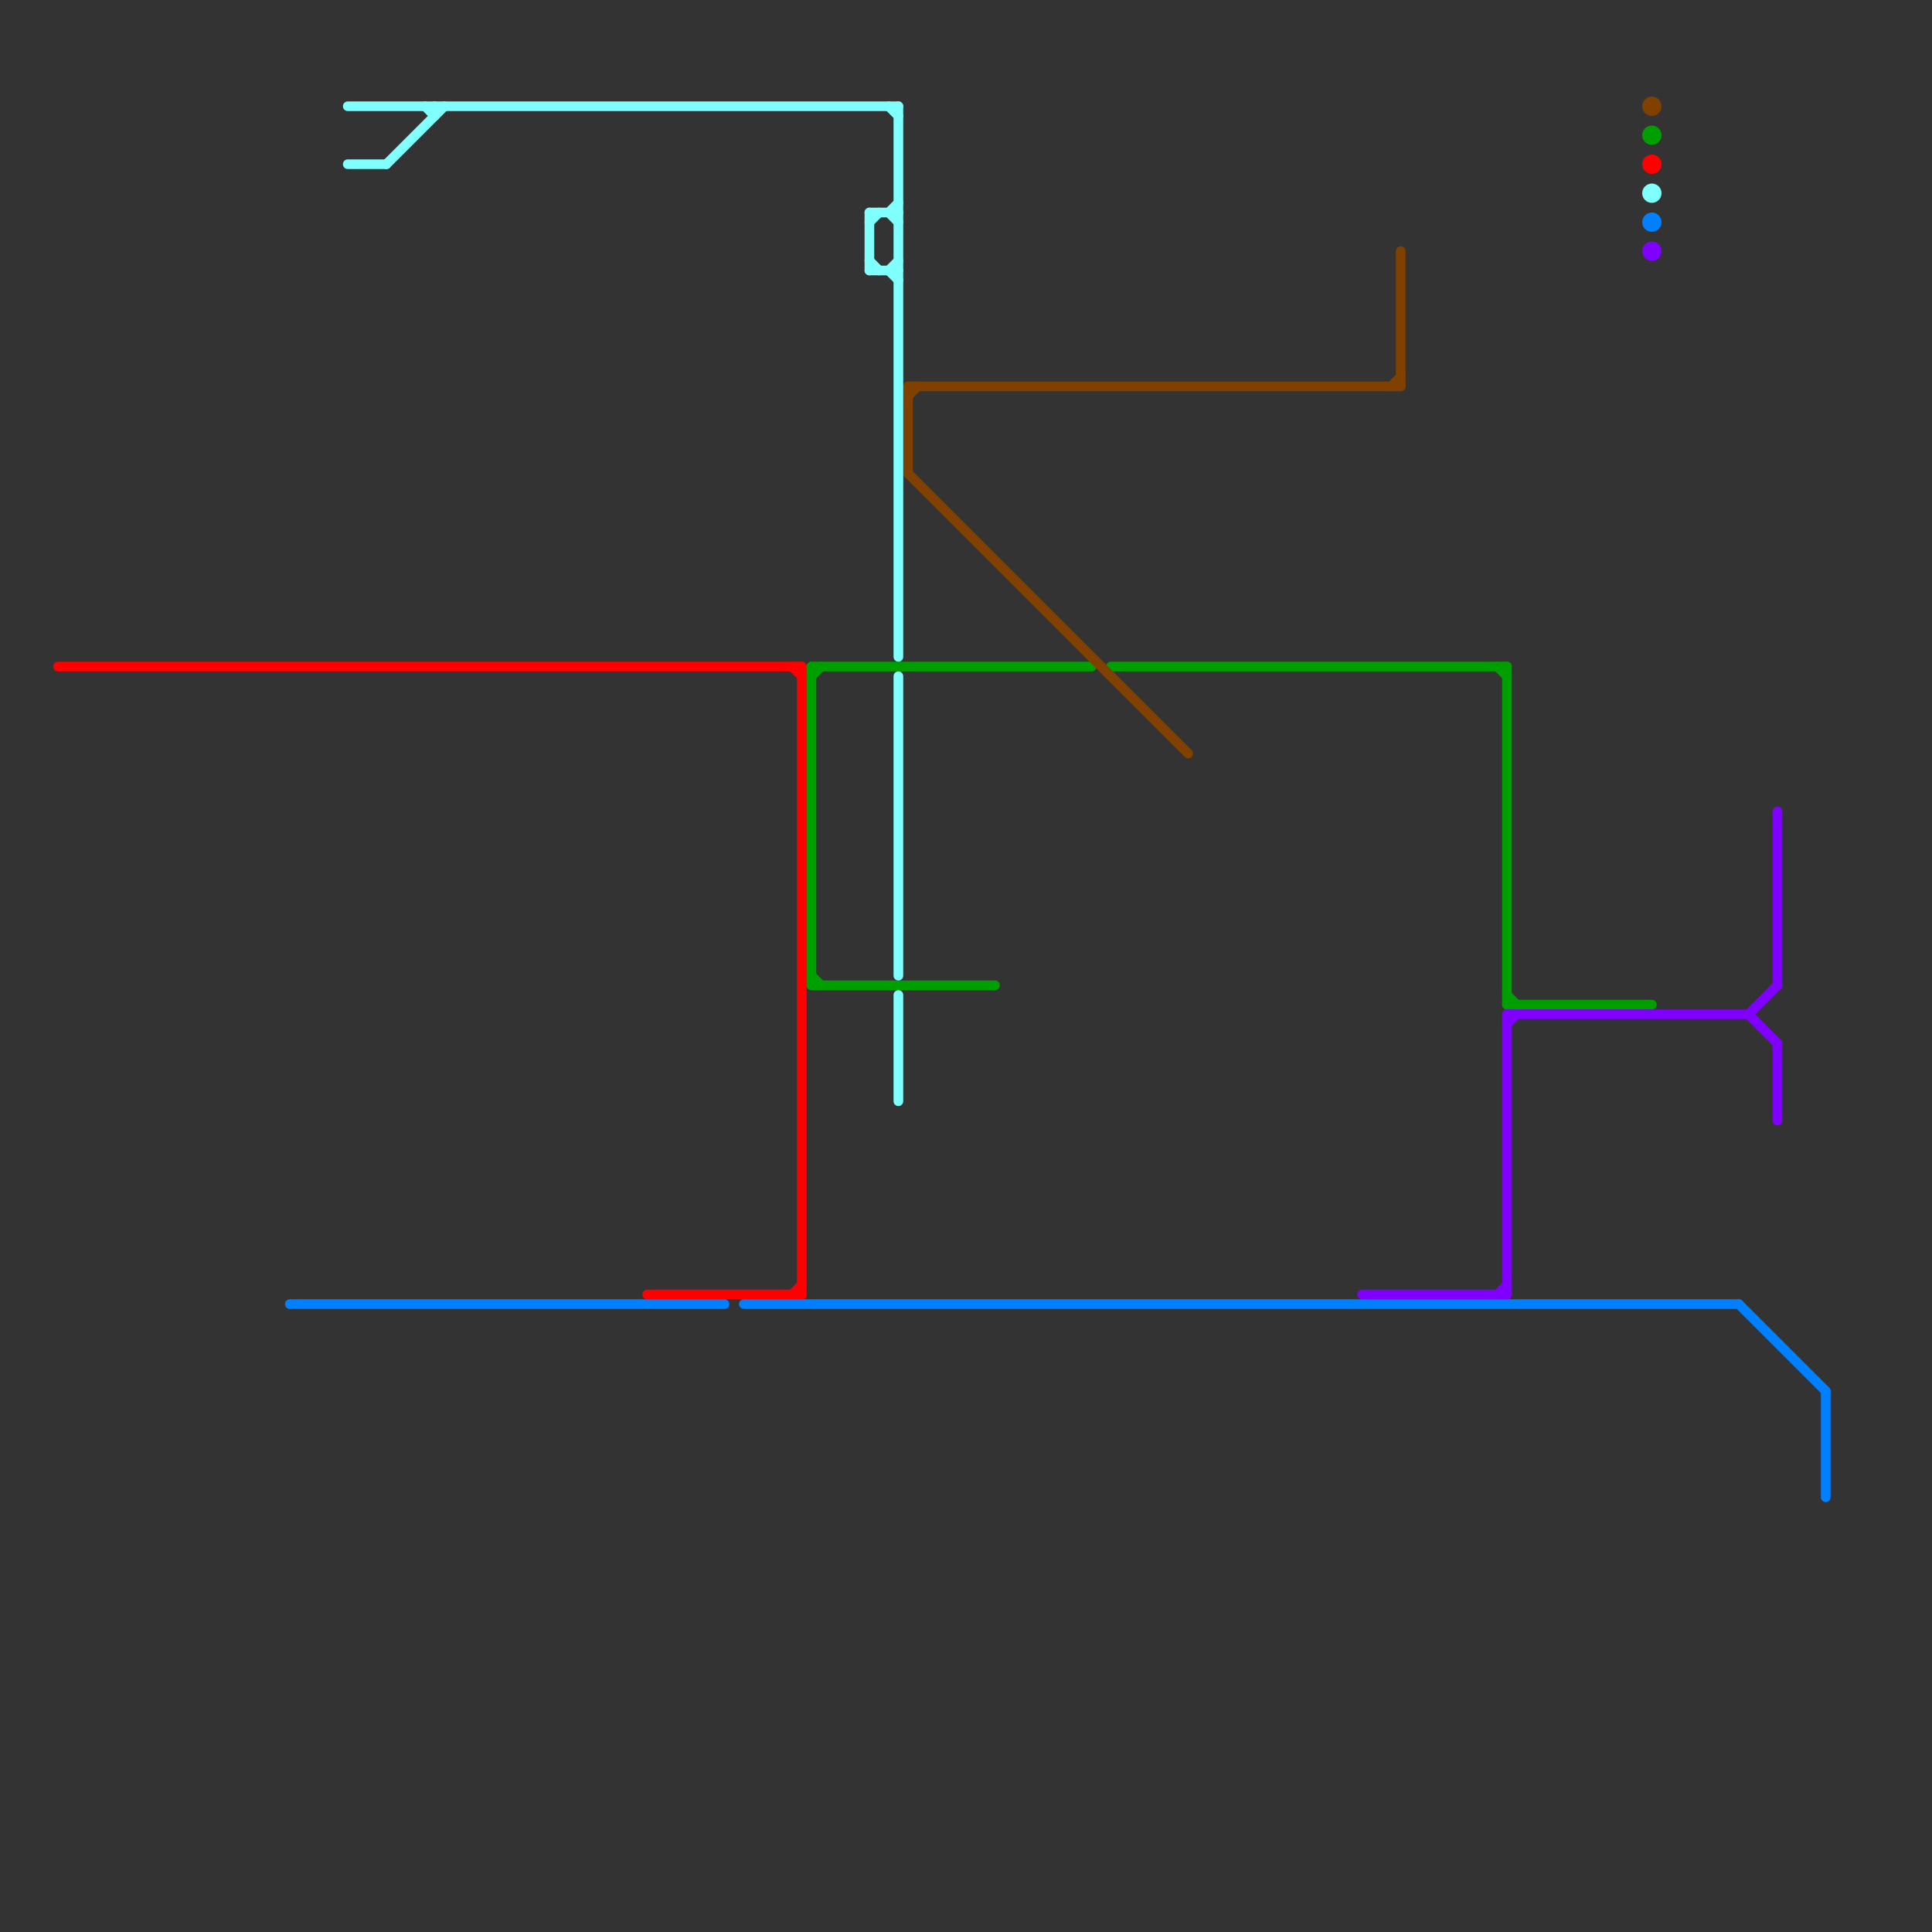 
<svg version="1.1" xmlns="http://www.w3.org/2000/svg" viewBox="0 0 200 200">
<rect x="0" y="0" width="200" height="200" fill="#333333" stroke="none"/>
<style>text { font: 1px Helvetica; font-weight: 600; white-space: pre; dominant-baseline: central; } line { stroke-width: 1; fill: none; stroke-linecap: round; stroke-linejoin: round; } .c0 { stroke: #ff0000 } .c1 { stroke: #009f00 } .c2 { stroke: #0080ff } .c3 { stroke: #804000 } .c4 { stroke: #8000ff } .c5 { stroke: #80ffff }</style><defs><g id="wm-xf"><circle r="1.2" fill="#000"/><circle r="0.9" fill="#fff"/><circle r="0.6" fill="#000"/><circle r="0.3" fill="#fff"/></g><g id="wm"><circle r="0.6" fill="#000"/><circle r="0.3" fill="#fff"/></g></defs><line class="c0" x1="82" y1="69" x2="83" y2="70"/><line class="c0" x1="82" y1="134" x2="83" y2="133"/><line class="c0" x1="83" y1="69" x2="83" y2="134"/><line class="c0" x1="67" y1="134" x2="83" y2="134"/><line class="c0" x1="6" y1="69" x2="83" y2="69"/><circle cx="171" cy="17" r="1" fill="#ff0000" /><line class="c1" x1="84" y1="69" x2="113" y2="69"/><line class="c1" x1="115" y1="69" x2="156" y2="69"/><line class="c1" x1="156" y1="69" x2="156" y2="104"/><line class="c1" x1="84" y1="101" x2="85" y2="102"/><line class="c1" x1="84" y1="102" x2="103" y2="102"/><line class="c1" x1="156" y1="103" x2="157" y2="104"/><line class="c1" x1="155" y1="69" x2="156" y2="70"/><line class="c1" x1="156" y1="104" x2="171" y2="104"/><line class="c1" x1="84" y1="70" x2="85" y2="69"/><line class="c1" x1="84" y1="69" x2="84" y2="102"/><circle cx="171" cy="14" r="1" fill="#009f00" /><line class="c2" x1="77" y1="135" x2="180" y2="135"/><line class="c2" x1="30" y1="135" x2="75" y2="135"/><line class="c2" x1="189" y1="144" x2="189" y2="155"/><line class="c2" x1="180" y1="135" x2="189" y2="144"/><circle cx="171" cy="23" r="1" fill="#0080ff" /><line class="c3" x1="94" y1="40" x2="94" y2="49"/><line class="c3" x1="94" y1="41" x2="95" y2="40"/><line class="c3" x1="144" y1="40" x2="145" y2="39"/><line class="c3" x1="145" y1="26" x2="145" y2="40"/><line class="c3" x1="94" y1="49" x2="123" y2="78"/><line class="c3" x1="94" y1="40" x2="145" y2="40"/><circle cx="171" cy="11" r="1" fill="#804000" /><line class="c4" x1="156" y1="105" x2="181" y2="105"/><line class="c4" x1="184" y1="108" x2="184" y2="116"/><line class="c4" x1="184" y1="84" x2="184" y2="102"/><line class="c4" x1="181" y1="105" x2="184" y2="102"/><line class="c4" x1="181" y1="105" x2="184" y2="108"/><line class="c4" x1="156" y1="106" x2="157" y2="105"/><line class="c4" x1="141" y1="134" x2="156" y2="134"/><line class="c4" x1="155" y1="134" x2="156" y2="133"/><line class="c4" x1="156" y1="105" x2="156" y2="134"/><circle cx="171" cy="26" r="1" fill="#8000ff" /><line class="c5" x1="36" y1="17" x2="40" y2="17"/><line class="c5" x1="90" y1="27" x2="91" y2="28"/><line class="c5" x1="36" y1="11" x2="93" y2="11"/><line class="c5" x1="93" y1="11" x2="93" y2="68"/><line class="c5" x1="92" y1="28" x2="93" y2="27"/><line class="c5" x1="92" y1="11" x2="93" y2="12"/><line class="c5" x1="92" y1="22" x2="93" y2="21"/><line class="c5" x1="44" y1="11" x2="45" y2="12"/><line class="c5" x1="90" y1="23" x2="91" y2="22"/><line class="c5" x1="93" y1="70" x2="93" y2="101"/><line class="c5" x1="45" y1="11" x2="45" y2="12"/><line class="c5" x1="93" y1="103" x2="93" y2="114"/><line class="c5" x1="90" y1="22" x2="90" y2="28"/><line class="c5" x1="92" y1="28" x2="93" y2="29"/><line class="c5" x1="92" y1="22" x2="93" y2="23"/><line class="c5" x1="90" y1="22" x2="93" y2="22"/><line class="c5" x1="40" y1="17" x2="46" y2="11"/><line class="c5" x1="90" y1="28" x2="93" y2="28"/><circle cx="171" cy="20" r="1" fill="#80ffff" />
</svg>
